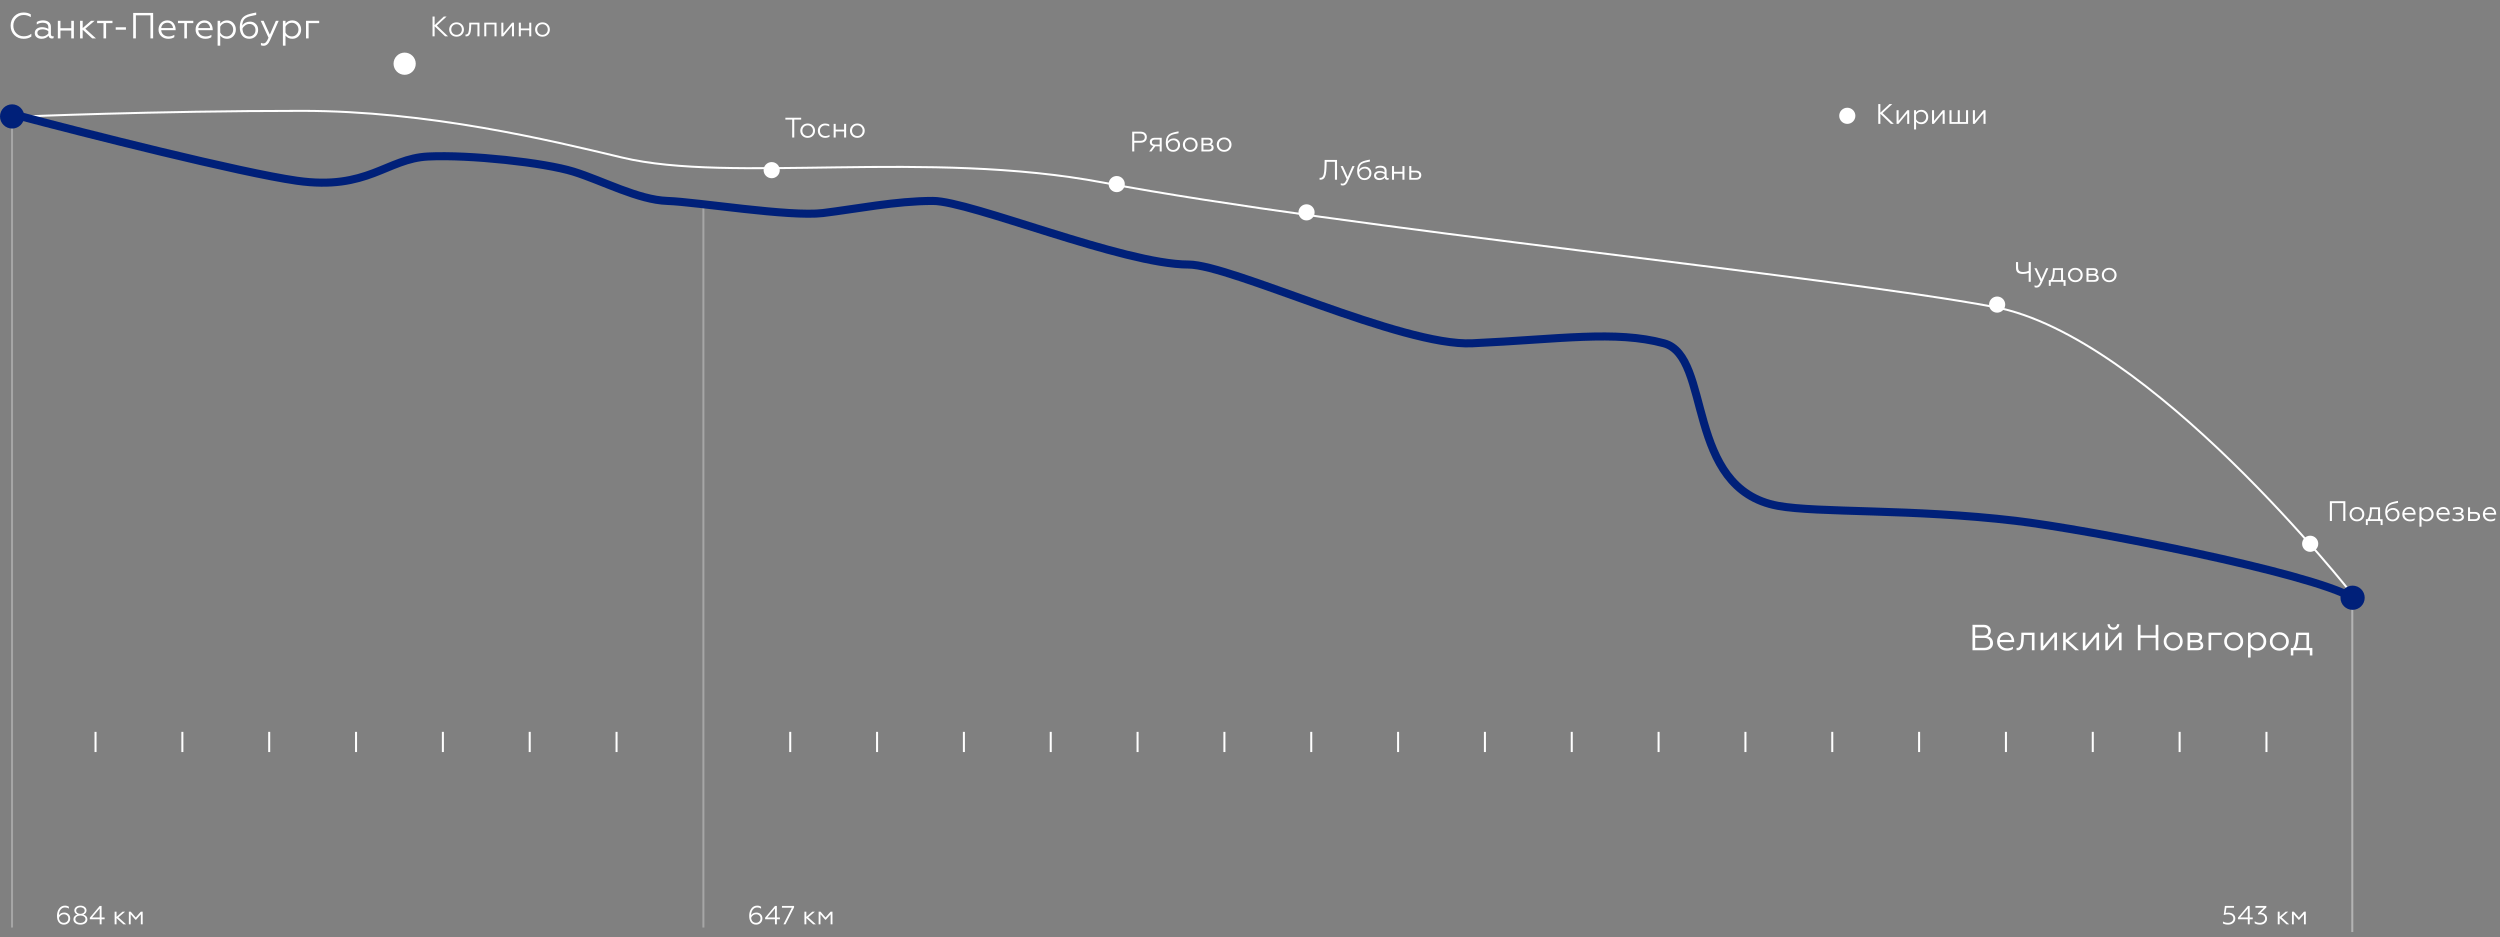 <?xml version="1.0" encoding="UTF-8"?> <svg xmlns="http://www.w3.org/2000/svg" width="1238" height="464" viewBox="0 0 1238 464" fill="none"><rect x="0" y="0" width="1238" height="464" fill="#808080" stroke="none"/> <path d="M982.794 322H976.782V309.4H982.236C983.352 309.4 984.234 309.676 984.882 310.228C985.53 310.768 985.854 311.512 985.854 312.46C985.854 313.108 985.704 313.666 985.404 314.134C985.116 314.602 984.714 314.932 984.198 315.124C985.038 315.256 985.704 315.622 986.196 316.222C986.688 316.822 986.934 317.578 986.934 318.49C986.934 319.558 986.562 320.41 985.818 321.046C985.074 321.682 984.066 322 982.794 322ZM978.114 315.898V320.794H982.56C983.496 320.794 984.222 320.578 984.738 320.146C985.254 319.714 985.512 319.108 985.512 318.328C985.512 317.56 985.254 316.966 984.738 316.546C984.222 316.114 983.496 315.898 982.56 315.898H978.114ZM978.114 310.606V314.728H982.02C982.824 314.728 983.442 314.554 983.874 314.206C984.318 313.858 984.54 313.354 984.54 312.694C984.54 312.022 984.318 311.506 983.874 311.146C983.442 310.786 982.824 310.606 982.02 310.606H978.114ZM993.749 322.216C992.393 322.216 991.253 321.79 990.329 320.938C989.417 320.098 988.961 319.006 988.961 317.662C988.961 316.366 989.369 315.28 990.185 314.404C991.013 313.528 992.075 313.09 993.371 313.09C994.067 313.09 994.685 313.234 995.225 313.522C995.765 313.798 996.191 314.164 996.503 314.62C996.815 315.076 997.049 315.562 997.205 316.078C997.361 316.582 997.439 317.092 997.439 317.608V317.968H990.293C990.365 318.904 990.737 319.654 991.409 320.218C992.093 320.77 992.957 321.046 994.001 321.046C995.009 321.046 995.939 320.776 996.791 320.236V321.388C996.083 321.94 995.069 322.216 993.749 322.216ZM990.311 316.906H996.125C996.089 316.234 995.837 315.628 995.369 315.088C994.925 314.536 994.241 314.26 993.317 314.26C992.453 314.26 991.745 314.524 991.193 315.052C990.653 315.592 990.359 316.21 990.311 316.906ZM998.599 322V320.812C998.659 320.824 998.773 320.83 998.941 320.83C999.697 320.83 1000.21 320.35 1000.49 319.39C1000.72 318.622 1000.86 317.518 1000.92 316.078L1000.99 313.306H1007.49V322H1006.19V314.44H1002.23L1002.18 316.114C1002.16 316.762 1002.13 317.23 1002.11 317.518C1002 318.694 1001.83 319.558 1001.59 320.11C1001.37 320.686 1001.04 321.16 1000.6 321.532C1000.15 321.892 999.613 322.054 998.977 322.018C998.785 322.018 998.659 322.012 998.599 322ZM1011.75 322H1010.54V313.306H1011.84V320.092L1017.4 313.306H1018.61V322H1017.31V315.232L1011.75 322ZM1021.67 313.306H1022.97V316.888L1027.11 313.306H1028.87L1024.28 317.23L1029.52 322H1027.66L1022.97 317.716V322H1021.67V313.306ZM1032.61 322H1031.41V313.306H1032.7V320.092L1038.27 313.306H1039.47V322H1038.18V315.232L1032.61 322ZM1043.74 322H1042.54V313.306H1043.83V320.092L1049.39 313.306H1050.6V322H1049.3V315.232L1043.74 322ZM1046.59 311.83C1045.71 311.83 1045 311.584 1044.46 311.092C1043.92 310.588 1043.65 309.922 1043.63 309.094H1044.79C1044.79 309.598 1044.95 310.006 1045.27 310.318C1045.6 310.63 1046.03 310.786 1046.57 310.786C1047.1 310.786 1047.52 310.63 1047.85 310.318C1048.17 310.006 1048.34 309.598 1048.35 309.094H1049.48C1049.47 309.91 1049.2 310.57 1048.66 311.074C1048.12 311.578 1047.43 311.83 1046.59 311.83ZM1059.99 322H1058.66V309.4H1059.99V314.638H1067.48V309.4H1068.81V322H1067.48V315.844H1059.99V322ZM1072.79 314.44C1073.66 313.54 1074.79 313.09 1076.17 313.09C1077.55 313.09 1078.68 313.54 1079.55 314.44C1080.43 315.316 1080.87 316.39 1080.87 317.662C1080.87 318.934 1080.43 320.008 1079.55 320.884C1078.67 321.772 1077.54 322.216 1076.17 322.216C1074.8 322.216 1073.67 321.772 1072.79 320.884C1071.91 320.008 1071.47 318.934 1071.47 317.662C1071.47 316.39 1071.91 315.316 1072.79 314.44ZM1079.54 317.662C1079.54 316.702 1079.22 315.892 1078.58 315.232C1077.95 314.584 1077.14 314.26 1076.17 314.26C1075.2 314.26 1074.39 314.584 1073.76 315.232C1073.12 315.892 1072.8 316.702 1072.8 317.662C1072.8 318.61 1073.12 319.414 1073.76 320.074C1074.39 320.722 1075.2 321.046 1076.17 321.046C1077.14 321.046 1077.95 320.722 1078.58 320.074C1079.22 319.414 1079.54 318.61 1079.54 317.662ZM1088.16 322H1083.28V313.306H1087.85C1088.68 313.306 1089.32 313.51 1089.78 313.918C1090.25 314.314 1090.48 314.848 1090.48 315.52C1090.48 316.456 1090.12 317.092 1089.4 317.428C1090.51 317.752 1091.06 318.496 1091.06 319.66C1091.06 320.392 1090.81 320.968 1090.3 321.388C1089.8 321.796 1089.08 322 1088.16 322ZM1084.58 318.076V320.866H1087.89C1088.48 320.866 1088.93 320.746 1089.26 320.506C1089.58 320.266 1089.74 319.924 1089.74 319.48C1089.74 319.036 1089.58 318.694 1089.26 318.454C1088.93 318.202 1088.48 318.076 1087.89 318.076H1084.58ZM1084.58 314.44V316.996H1087.49C1088.03 316.996 1088.45 316.888 1088.75 316.672C1089.05 316.444 1089.2 316.126 1089.2 315.718C1089.2 314.866 1088.63 314.44 1087.49 314.44H1084.58ZM1094.97 322H1093.67V313.306H1100.2V314.44H1094.97V322ZM1102.72 314.44C1103.6 313.54 1104.73 313.09 1106.11 313.09C1107.49 313.09 1108.61 313.54 1109.49 314.44C1110.37 315.316 1110.8 316.39 1110.8 317.662C1110.8 318.934 1110.37 320.008 1109.49 320.884C1108.6 321.772 1107.47 322.216 1106.11 322.216C1104.74 322.216 1103.61 321.772 1102.72 320.884C1101.85 320.008 1101.41 318.934 1101.41 317.662C1101.41 316.39 1101.85 315.316 1102.72 314.44ZM1109.47 317.662C1109.47 316.702 1109.15 315.892 1108.52 315.232C1107.88 314.584 1107.08 314.26 1106.11 314.26C1105.13 314.26 1104.33 314.584 1103.69 315.232C1103.06 315.892 1102.74 316.702 1102.74 317.662C1102.74 318.61 1103.06 319.414 1103.69 320.074C1104.33 320.722 1105.13 321.046 1106.11 321.046C1107.08 321.046 1107.88 320.722 1108.52 320.074C1109.15 319.414 1109.47 318.61 1109.47 317.662ZM1114.51 320.614V325.6H1113.22V313.306H1114.51V314.692C1115.33 313.624 1116.45 313.09 1117.88 313.09C1119.16 313.09 1120.21 313.534 1121.03 314.422C1121.85 315.31 1122.25 316.384 1122.25 317.644C1122.25 318.916 1121.85 319.996 1121.03 320.884C1120.21 321.772 1119.16 322.216 1117.88 322.216C1116.45 322.216 1115.33 321.682 1114.51 320.614ZM1114.51 316.222V319.084C1114.77 319.66 1115.17 320.134 1115.74 320.506C1116.3 320.866 1116.91 321.046 1117.57 321.046C1118.55 321.046 1119.34 320.722 1119.97 320.074C1120.6 319.402 1120.92 318.592 1120.92 317.644C1120.92 316.696 1120.6 315.892 1119.97 315.232C1119.34 314.584 1118.55 314.26 1117.57 314.26C1116.93 314.26 1116.32 314.446 1115.76 314.818C1115.19 315.178 1114.78 315.646 1114.51 316.222ZM1125.34 314.44C1126.22 313.54 1127.35 313.09 1128.73 313.09C1130.11 313.09 1131.24 313.54 1132.11 314.44C1132.99 315.316 1133.43 316.39 1133.43 317.662C1133.43 318.934 1132.99 320.008 1132.11 320.884C1131.22 321.772 1130.1 322.216 1128.73 322.216C1127.36 322.216 1126.23 321.772 1125.34 320.884C1124.47 320.008 1124.03 318.934 1124.03 317.662C1124.03 316.39 1124.47 315.316 1125.34 314.44ZM1132.09 317.662C1132.09 316.702 1131.78 315.892 1131.14 315.232C1130.5 314.584 1129.7 314.26 1128.73 314.26C1127.76 314.26 1126.95 314.584 1126.32 315.232C1125.68 315.892 1125.36 316.702 1125.36 317.662C1125.36 318.61 1125.68 319.414 1126.32 320.074C1126.95 320.722 1127.76 321.046 1128.73 321.046C1129.7 321.046 1130.5 320.722 1131.14 320.074C1131.78 319.414 1132.09 318.61 1132.09 317.662ZM1135.65 324.574H1134.41V320.866H1135.51C1136.47 319.594 1136.96 317.482 1136.98 314.53L1137 313.306H1143.46V320.866H1145.08V324.574H1143.82V322H1135.65V324.574ZM1136.95 320.866H1142.17V314.44H1138.21V314.962C1138.21 317.554 1137.79 319.522 1136.95 320.866Z" fill="white"></path> <path d="M11.722 19.216C9.886 19.216 8.344 18.604 7.096 17.38C5.872 16.156 5.26 14.596 5.26 12.7C5.26 10.816 5.872 9.262 7.096 8.038C8.332 6.802 9.874 6.184 11.722 6.184C13.09 6.184 14.266 6.496 15.25 7.12V8.488C14.146 7.78 12.976 7.426 11.74 7.426C10.3 7.426 9.082 7.93 8.086 8.938C7.102 9.922 6.61 11.176 6.61 12.7C6.61 14.236 7.102 15.496 8.086 16.48C9.082 17.476 10.312 17.974 11.776 17.974C13.24 17.974 14.488 17.554 15.52 16.714V18.1C14.488 18.844 13.222 19.216 11.722 19.216ZM20.892 18.046C21.492 18.046 22.062 17.908 22.602 17.632C23.142 17.356 23.58 17.008 23.916 16.588V15.382C23.028 14.806 22.086 14.518 21.09 14.518C20.298 14.518 19.668 14.674 19.2 14.986C18.744 15.298 18.516 15.724 18.516 16.264C18.516 16.828 18.738 17.266 19.182 17.578C19.626 17.89 20.196 18.046 20.892 18.046ZM20.532 19.216C19.608 19.216 18.822 18.964 18.174 18.46C17.538 17.932 17.22 17.224 17.22 16.336C17.22 15.46 17.556 14.758 18.228 14.23C18.9 13.714 19.752 13.456 20.784 13.456C21.912 13.456 22.956 13.738 23.916 14.302V13.438C23.916 11.986 22.962 11.26 21.054 11.26C20.034 11.26 19.086 11.554 18.21 12.142V10.882C19.062 10.354 20.1 10.09 21.324 10.09C22.512 10.09 23.454 10.372 24.15 10.936C24.858 11.488 25.212 12.28 25.212 13.312V16.894C25.212 17.23 25.284 17.494 25.428 17.686C25.584 17.878 25.788 17.974 26.04 17.974C26.232 17.974 26.4 17.938 26.544 17.866V18.874C26.352 19.006 26.064 19.072 25.68 19.072C25.248 19.072 24.882 18.958 24.582 18.73C24.294 18.49 24.114 18.142 24.042 17.686C23.166 18.706 21.996 19.216 20.532 19.216ZM29.941 19H28.645V10.306H29.941V13.96H35.287V10.306H36.583V19H35.287V15.13H29.941V19ZM39.649 10.306H40.945V13.888L45.085 10.306H46.849L42.259 14.23L47.497 19H45.643L40.945 14.716V19H39.649V10.306ZM52.543 19H51.247V11.44H48.097V10.306H55.693V11.44H52.543V19ZM62.362 14.716H57.304V13.51H62.362V14.716ZM67.284 19H65.952V6.4H75.834V19H74.502V7.606H67.284V19ZM83.288 19.216C81.932 19.216 80.792 18.79 79.868 17.938C78.956 17.098 78.5 16.006 78.5 14.662C78.5 13.366 78.908 12.28 79.724 11.404C80.552 10.528 81.614 10.09 82.91 10.09C83.606 10.09 84.224 10.234 84.764 10.522C85.304 10.798 85.73 11.164 86.042 11.62C86.354 12.076 86.588 12.562 86.744 13.078C86.9 13.582 86.978 14.092 86.978 14.608V14.968H79.832C79.904 15.904 80.276 16.654 80.948 17.218C81.632 17.77 82.496 18.046 83.54 18.046C84.548 18.046 85.478 17.776 86.33 17.236V18.388C85.622 18.94 84.608 19.216 83.288 19.216ZM79.85 13.906H85.664C85.628 13.234 85.376 12.628 84.908 12.088C84.464 11.536 83.78 11.26 82.856 11.26C81.992 11.26 81.284 11.524 80.732 12.052C80.192 12.592 79.898 13.21 79.85 13.906ZM92.568 19H91.272V11.44H88.122V10.306H95.718V11.44H92.568V19ZM101.639 19.216C100.283 19.216 99.143 18.79 98.219 17.938C97.307 17.098 96.851 16.006 96.851 14.662C96.851 13.366 97.259 12.28 98.075 11.404C98.903 10.528 99.965 10.09 101.261 10.09C101.957 10.09 102.575 10.234 103.115 10.522C103.655 10.798 104.081 11.164 104.393 11.62C104.705 12.076 104.939 12.562 105.095 13.078C105.251 13.582 105.329 14.092 105.329 14.608V14.968H98.183C98.255 15.904 98.627 16.654 99.299 17.218C99.983 17.77 100.847 18.046 101.891 18.046C102.899 18.046 103.829 17.776 104.681 17.236V18.388C103.973 18.94 102.959 19.216 101.639 19.216ZM98.201 13.906H104.015C103.979 13.234 103.727 12.628 103.259 12.088C102.815 11.536 102.131 11.26 101.207 11.26C100.343 11.26 99.635 11.524 99.083 12.052C98.543 12.592 98.249 13.21 98.201 13.906ZM109.06 17.614V22.6H107.764V10.306H109.06V11.692C109.876 10.624 110.998 10.09 112.426 10.09C113.71 10.09 114.76 10.534 115.576 11.422C116.392 12.31 116.8 13.384 116.8 14.644C116.8 15.916 116.392 16.996 115.576 17.884C114.76 18.772 113.71 19.216 112.426 19.216C110.998 19.216 109.876 18.682 109.06 17.614ZM109.06 13.222V16.084C109.312 16.66 109.72 17.134 110.284 17.506C110.848 17.866 111.46 18.046 112.12 18.046C113.092 18.046 113.89 17.722 114.514 17.074C115.15 16.402 115.468 15.592 115.468 14.644C115.468 13.696 115.15 12.892 114.514 12.232C113.89 11.584 113.092 11.26 112.12 11.26C111.472 11.26 110.866 11.446 110.302 11.818C109.738 12.178 109.324 12.646 109.06 13.222ZM123.456 19.216C121.968 19.216 120.81 18.7 119.982 17.668C119.154 16.636 118.74 15.232 118.74 13.456C118.74 11.176 119.322 9.502 120.486 8.434C120.882 8.038 121.572 7.642 122.556 7.246C122.988 7.09 123.42 6.958 123.852 6.85C124.296 6.73 124.77 6.616 125.274 6.508C125.43 6.472 125.694 6.418 126.066 6.346C126.45 6.274 126.72 6.226 126.876 6.202V7.408C125.64 7.648 124.686 7.846 124.014 8.002C122.682 8.314 121.692 8.812 121.044 9.496C120.372 10.204 120.012 11.278 119.964 12.718C120.324 12.094 120.84 11.602 121.512 11.242C122.196 10.882 122.964 10.702 123.816 10.702C124.956 10.702 125.91 11.086 126.678 11.854C127.446 12.61 127.83 13.582 127.83 14.77C127.83 16.078 127.41 17.146 126.57 17.974C125.73 18.802 124.692 19.216 123.456 19.216ZM123.456 18.046C124.308 18.046 125.028 17.752 125.616 17.164C126.216 16.564 126.516 15.796 126.516 14.86C126.516 13.96 126.228 13.24 125.652 12.7C125.088 12.148 124.38 11.872 123.528 11.872C122.748 11.872 122.046 12.106 121.422 12.574C120.798 13.018 120.348 13.558 120.072 14.194C120.132 15.418 120.45 16.366 121.026 17.038C121.614 17.71 122.424 18.046 123.456 18.046ZM130.592 22.672C129.968 22.672 129.506 22.588 129.206 22.42V21.214C129.578 21.406 129.974 21.502 130.394 21.502C130.922 21.502 131.378 21.28 131.762 20.836C132.146 20.404 132.548 19.684 132.968 18.676L129.098 10.306H130.538L133.616 17.146L136.604 10.306H138.008L133.706 19.972C132.926 21.772 131.888 22.672 130.592 22.672ZM141.387 17.614V22.6H140.091V10.306H141.387V11.692C142.203 10.624 143.325 10.09 144.753 10.09C146.037 10.09 147.087 10.534 147.903 11.422C148.719 12.31 149.127 13.384 149.127 14.644C149.127 15.916 148.719 16.996 147.903 17.884C147.087 18.772 146.037 19.216 144.753 19.216C143.325 19.216 142.203 18.682 141.387 17.614ZM141.387 13.222V16.084C141.639 16.66 142.047 17.134 142.611 17.506C143.175 17.866 143.787 18.046 144.447 18.046C145.419 18.046 146.217 17.722 146.841 17.074C147.477 16.402 147.795 15.592 147.795 14.644C147.795 13.696 147.477 12.892 146.841 12.232C146.217 11.584 145.419 11.26 144.447 11.26C143.799 11.26 143.193 11.446 142.629 11.818C142.065 12.178 141.651 12.646 141.387 13.222ZM152.83 19H151.534V10.306H158.068V11.44H152.83V19Z" fill="white"></path> <path d="M1005.64 139.56H1004.6V135.15C1003.69 135.495 1002.74 135.668 1001.75 135.668C1000.61 135.668 999.751 135.43 999.172 134.954C998.603 134.468 998.318 133.703 998.318 132.658V129.76H999.354V132.392C999.354 133.241 999.555 133.838 999.956 134.184C1000.36 134.529 1001.03 134.702 1001.97 134.702C1002.85 134.702 1003.73 134.51 1004.6 134.128V129.76H1005.64V139.56ZM1008.59 142.416C1008.1 142.416 1007.74 142.35 1007.51 142.22V141.282C1007.8 141.431 1008.1 141.506 1008.43 141.506C1008.84 141.506 1009.2 141.333 1009.5 140.988C1009.79 140.652 1010.11 140.092 1010.43 139.308L1007.42 132.798H1008.54L1010.94 138.118L1013.26 132.798H1014.35L1011.01 140.316C1010.4 141.716 1009.59 142.416 1008.59 142.416ZM1015.54 141.562H1014.57V138.678H1015.43C1016.17 137.688 1016.56 136.046 1016.57 133.75L1016.59 132.798H1021.61V138.678H1022.87V141.562H1021.89V139.56H1015.54V141.562ZM1016.55 138.678H1020.61V133.68H1017.53V134.086C1017.53 136.102 1017.2 137.632 1016.55 138.678ZM1025.06 133.68C1025.75 132.98 1026.62 132.63 1027.7 132.63C1028.77 132.63 1029.65 132.98 1030.33 133.68C1031.01 134.361 1031.35 135.196 1031.35 136.186C1031.35 137.175 1031.01 138.01 1030.33 138.692C1029.64 139.382 1028.76 139.728 1027.7 139.728C1026.63 139.728 1025.75 139.382 1025.06 138.692C1024.38 138.01 1024.04 137.175 1024.04 136.186C1024.04 135.196 1024.38 134.361 1025.06 133.68ZM1030.31 136.186C1030.31 135.439 1030.07 134.809 1029.57 134.296C1029.08 133.792 1028.45 133.54 1027.7 133.54C1026.94 133.54 1026.31 133.792 1025.82 134.296C1025.33 134.809 1025.08 135.439 1025.08 136.186C1025.08 136.923 1025.33 137.548 1025.82 138.062C1026.31 138.566 1026.94 138.818 1027.7 138.818C1028.45 138.818 1029.08 138.566 1029.57 138.062C1030.07 137.548 1030.31 136.923 1030.31 136.186ZM1037.02 139.56H1033.23V132.798H1036.78C1037.43 132.798 1037.93 132.956 1038.28 133.274C1038.65 133.582 1038.83 133.997 1038.83 134.52C1038.83 135.248 1038.55 135.742 1037.99 136.004C1038.85 136.256 1039.28 136.834 1039.28 137.74C1039.28 138.309 1039.08 138.757 1038.69 139.084C1038.3 139.401 1037.74 139.56 1037.02 139.56ZM1034.24 136.508V138.678H1036.81C1037.27 138.678 1037.62 138.584 1037.88 138.398C1038.13 138.211 1038.25 137.945 1038.25 137.6C1038.25 137.254 1038.13 136.988 1037.88 136.802C1037.62 136.606 1037.27 136.508 1036.81 136.508H1034.24ZM1034.24 133.68V135.668H1036.5C1036.92 135.668 1037.25 135.584 1037.48 135.416C1037.72 135.238 1037.83 134.991 1037.83 134.674C1037.83 134.011 1037.39 133.68 1036.5 133.68H1034.24ZM1041.84 133.68C1042.52 132.98 1043.4 132.63 1044.47 132.63C1045.54 132.63 1046.42 132.98 1047.1 133.68C1047.78 134.361 1048.13 135.196 1048.13 136.186C1048.13 137.175 1047.78 138.01 1047.1 138.692C1046.41 139.382 1045.54 139.728 1044.47 139.728C1043.41 139.728 1042.53 139.382 1041.84 138.692C1041.16 138.01 1040.82 137.175 1040.82 136.186C1040.82 135.196 1041.16 134.361 1041.84 133.68ZM1047.09 136.186C1047.09 135.439 1046.84 134.809 1046.35 134.296C1045.85 133.792 1045.23 133.54 1044.47 133.54C1043.72 133.54 1043.09 133.792 1042.6 134.296C1042.1 134.809 1041.85 135.439 1041.85 136.186C1041.85 136.923 1042.1 137.548 1042.6 138.062C1043.09 138.566 1043.72 138.818 1044.47 138.818C1045.23 138.818 1045.85 138.566 1046.35 138.062C1046.84 137.548 1047.09 136.923 1047.09 136.186Z" fill="white"></path> <path d="M393.324 68.098H392.288V59.236H388.914V58.298H396.74V59.236H393.324V68.098ZM397.324 62.218C398.005 61.518 398.882 61.168 399.956 61.168C401.029 61.168 401.906 61.518 402.588 62.218C403.269 62.899 403.61 63.734 403.61 64.724C403.61 65.713 403.269 66.548 402.588 67.23C401.897 67.92 401.02 68.266 399.956 68.266C398.892 68.266 398.014 67.92 397.324 67.23C396.642 66.548 396.302 65.713 396.302 64.724C396.302 63.734 396.642 62.899 397.324 62.218ZM402.574 64.724C402.574 63.977 402.326 63.347 401.832 62.834C401.337 62.33 400.712 62.078 399.956 62.078C399.2 62.078 398.574 62.33 398.08 62.834C397.585 63.347 397.338 63.977 397.338 64.724C397.338 65.461 397.585 66.086 398.08 66.6C398.574 67.104 399.2 67.356 399.956 67.356C400.712 67.356 401.337 67.104 401.832 66.6C402.326 66.086 402.574 65.461 402.574 64.724ZM408.595 68.266C407.559 68.266 406.7 67.93 406.019 67.258C405.338 66.576 404.997 65.727 404.997 64.71C404.997 63.702 405.342 62.862 406.033 62.19C406.714 61.508 407.573 61.168 408.609 61.168C409.393 61.168 410.074 61.331 410.653 61.658V62.596C410.046 62.25 409.412 62.078 408.749 62.078C407.965 62.078 407.316 62.33 406.803 62.834C406.29 63.319 406.033 63.949 406.033 64.724C406.033 65.48 406.29 66.11 406.803 66.614C407.326 67.108 407.974 67.356 408.749 67.356C409.496 67.356 410.172 67.16 410.779 66.768V67.692C410.144 68.074 409.416 68.266 408.595 68.266ZM413.837 68.098H412.829V61.336H413.837V64.178H417.995V61.336H419.003V68.098H417.995V65.088H413.837V68.098ZM421.919 62.218C422.601 61.518 423.478 61.168 424.551 61.168C425.625 61.168 426.502 61.518 427.183 62.218C427.865 62.899 428.205 63.734 428.205 64.724C428.205 65.713 427.865 66.548 427.183 67.23C426.493 67.92 425.615 68.266 424.551 68.266C423.487 68.266 422.61 67.92 421.919 67.23C421.238 66.548 420.897 65.713 420.897 64.724C420.897 63.734 421.238 62.899 421.919 62.218ZM427.169 64.724C427.169 63.977 426.922 63.347 426.427 62.834C425.933 62.33 425.307 62.078 424.551 62.078C423.795 62.078 423.17 62.33 422.675 62.834C422.181 63.347 421.933 63.977 421.933 64.724C421.933 65.461 422.181 66.086 422.675 66.6C423.17 67.104 423.795 67.356 424.551 67.356C425.307 67.356 425.933 67.104 426.427 66.6C426.922 66.086 427.169 65.461 427.169 64.724Z" fill="white"></path> <path d="M561.695 75H560.659V65.2H564.775C565.746 65.2 566.511 65.447 567.071 65.942C567.631 66.437 567.911 67.095 567.911 67.916C567.911 68.756 567.631 69.428 567.071 69.932C566.511 70.427 565.746 70.674 564.775 70.674H561.695V75ZM561.695 66.138V69.736H564.705C565.396 69.736 565.932 69.582 566.315 69.274C566.698 68.957 566.889 68.513 566.889 67.944C566.889 67.365 566.698 66.922 566.315 66.614C565.942 66.297 565.405 66.138 564.705 66.138H561.695ZM570.212 75H569.064L571.08 72.298C570.529 72.205 570.104 71.985 569.806 71.64C569.516 71.285 569.372 70.837 569.372 70.296C569.372 69.671 569.582 69.171 570.002 68.798C570.431 68.425 571.028 68.238 571.794 68.238H575.28V75H574.272V72.48H572.102L570.212 75ZM571.948 71.598H574.272V69.12H571.948C571.453 69.12 571.07 69.227 570.8 69.442C570.538 69.657 570.408 69.965 570.408 70.366C570.408 70.767 570.538 71.075 570.8 71.29C571.07 71.495 571.453 71.598 571.948 71.598ZM580.966 75.168C579.809 75.168 578.908 74.767 578.264 73.964C577.62 73.161 577.298 72.069 577.298 70.688C577.298 68.915 577.751 67.613 578.656 66.782C578.964 66.474 579.501 66.166 580.266 65.858C580.602 65.737 580.938 65.634 581.274 65.55C581.62 65.457 581.988 65.368 582.38 65.284C582.502 65.256 582.707 65.214 582.996 65.158C583.295 65.102 583.505 65.065 583.626 65.046V65.984C582.665 66.171 581.923 66.325 581.4 66.446C580.364 66.689 579.594 67.076 579.09 67.608C578.568 68.159 578.288 68.994 578.25 70.114C578.53 69.629 578.932 69.246 579.454 68.966C579.986 68.686 580.584 68.546 581.246 68.546C582.133 68.546 582.875 68.845 583.472 69.442C584.07 70.03 584.368 70.786 584.368 71.71C584.368 72.727 584.042 73.558 583.388 74.202C582.735 74.846 581.928 75.168 580.966 75.168ZM580.966 74.258C581.629 74.258 582.189 74.029 582.646 73.572C583.113 73.105 583.346 72.508 583.346 71.78C583.346 71.08 583.122 70.52 582.674 70.1C582.236 69.671 581.685 69.456 581.022 69.456C580.416 69.456 579.87 69.638 579.384 70.002C578.899 70.347 578.549 70.767 578.334 71.262C578.381 72.214 578.628 72.951 579.076 73.474C579.534 73.997 580.164 74.258 580.966 74.258ZM586.78 69.12C587.461 68.42 588.339 68.07 589.412 68.07C590.485 68.07 591.363 68.42 592.044 69.12C592.725 69.801 593.066 70.637 593.066 71.626C593.066 72.615 592.725 73.451 592.044 74.132C591.353 74.823 590.476 75.168 589.412 75.168C588.348 75.168 587.471 74.823 586.78 74.132C586.099 73.451 585.758 72.615 585.758 71.626C585.758 70.637 586.099 69.801 586.78 69.12ZM592.03 71.626C592.03 70.879 591.783 70.249 591.288 69.736C590.793 69.232 590.168 68.98 589.412 68.98C588.656 68.98 588.031 69.232 587.536 69.736C587.041 70.249 586.794 70.879 586.794 71.626C586.794 72.363 587.041 72.989 587.536 73.502C588.031 74.006 588.656 74.258 589.412 74.258C590.168 74.258 590.793 74.006 591.288 73.502C591.783 72.989 592.03 72.363 592.03 71.626ZM598.737 75H594.943V68.238H598.499C599.143 68.238 599.643 68.397 599.997 68.714C600.361 69.022 600.543 69.437 600.543 69.96C600.543 70.688 600.263 71.183 599.703 71.444C600.562 71.696 600.991 72.275 600.991 73.18C600.991 73.749 600.795 74.197 600.403 74.524C600.011 74.841 599.456 75 598.737 75ZM595.951 71.948V74.118H598.527C598.985 74.118 599.339 74.025 599.591 73.838C599.843 73.651 599.969 73.385 599.969 73.04C599.969 72.695 599.843 72.429 599.591 72.242C599.339 72.046 598.985 71.948 598.527 71.948H595.951ZM595.951 69.12V71.108H598.219C598.639 71.108 598.966 71.024 599.199 70.856C599.433 70.679 599.549 70.431 599.549 70.114C599.549 69.451 599.106 69.12 598.219 69.12H595.951ZM603.555 69.12C604.237 68.42 605.114 68.07 606.187 68.07C607.261 68.07 608.138 68.42 608.819 69.12C609.501 69.801 609.841 70.637 609.841 71.626C609.841 72.615 609.501 73.451 608.819 74.132C608.129 74.823 607.251 75.168 606.187 75.168C605.123 75.168 604.246 74.823 603.555 74.132C602.874 73.451 602.533 72.615 602.533 71.626C602.533 70.637 602.874 69.801 603.555 69.12ZM608.805 71.626C608.805 70.879 608.558 70.249 608.063 69.736C607.569 69.232 606.943 68.98 606.187 68.98C605.431 68.98 604.806 69.232 604.311 69.736C603.817 70.249 603.569 70.879 603.569 71.626C603.569 72.363 603.817 72.989 604.311 73.502C604.806 74.006 605.431 74.258 606.187 74.258C606.943 74.258 607.569 74.006 608.063 73.502C608.558 72.989 608.805 72.363 608.805 71.626Z" fill="white"></path> <path d="M214.191 8.2H215.227V12.456L219.763 8.2H221.135L216.319 12.68L221.877 18H220.421L215.227 13.016V18H214.191V8.2ZM223.454 12.12C224.136 11.42 225.013 11.07 226.086 11.07C227.16 11.07 228.037 11.42 228.718 12.12C229.4 12.801 229.74 13.637 229.74 14.626C229.74 15.615 229.4 16.451 228.718 17.132C228.028 17.823 227.15 18.168 226.086 18.168C225.022 18.168 224.145 17.823 223.454 17.132C222.773 16.451 222.432 15.615 222.432 14.626C222.432 13.637 222.773 12.801 223.454 12.12ZM228.704 14.626C228.704 13.879 228.457 13.249 227.962 12.736C227.468 12.232 226.842 11.98 226.086 11.98C225.33 11.98 224.705 12.232 224.21 12.736C223.716 13.249 223.468 13.879 223.468 14.626C223.468 15.363 223.716 15.989 224.21 16.502C224.705 17.006 225.33 17.258 226.086 17.258C226.842 17.258 227.468 17.006 227.962 16.502C228.457 15.989 228.704 15.363 228.704 14.626ZM230.517 18V17.076C230.563 17.085 230.652 17.09 230.783 17.09C231.371 17.09 231.772 16.717 231.987 15.97C232.164 15.373 232.276 14.514 232.323 13.394L232.379 11.238H237.433V18H236.425V12.12H233.345L233.303 13.422C233.284 13.926 233.265 14.29 233.247 14.514C233.163 15.429 233.027 16.101 232.841 16.53C232.673 16.978 232.416 17.347 232.071 17.636C231.725 17.916 231.305 18.042 230.811 18.014C230.661 18.014 230.563 18.009 230.517 18ZM240.815 18H239.807V11.238H245.883V18H244.875V12.12H240.815V18ZM249.194 18H248.256V11.238H249.264V16.516L253.59 11.238H254.528V18H253.52V12.736L249.194 18ZM257.919 18H256.911V11.238H257.919V14.08H262.077V11.238H263.085V18H262.077V14.99H257.919V18ZM266.001 12.12C266.683 11.42 267.56 11.07 268.633 11.07C269.707 11.07 270.584 11.42 271.265 12.12C271.947 12.801 272.287 13.637 272.287 14.626C272.287 15.615 271.947 16.451 271.265 17.132C270.575 17.823 269.697 18.168 268.633 18.168C267.569 18.168 266.692 17.823 266.001 17.132C265.32 16.451 264.979 15.615 264.979 14.626C264.979 13.637 265.32 12.801 266.001 12.12ZM271.251 14.626C271.251 13.879 271.004 13.249 270.509 12.736C270.015 12.232 269.389 11.98 268.633 11.98C267.877 11.98 267.252 12.232 266.757 12.736C266.263 13.249 266.015 13.879 266.015 14.626C266.015 15.363 266.263 15.989 266.757 16.502C267.252 17.006 267.877 17.258 268.633 17.258C269.389 17.258 270.015 17.006 270.509 16.502C271.004 15.989 271.251 15.363 271.251 14.626Z" fill="white"></path> <path d="M930.122 51.525H931.158V55.781L935.694 51.525H937.066L932.25 56.005L937.808 61.325H936.352L931.158 56.341V61.325H930.122V51.525ZM940.12 61.325H939.182V54.563H940.19V59.841L944.516 54.563H945.454V61.325H944.446V56.061L940.12 61.325ZM948.844 60.247V64.125H947.836V54.563H948.844V55.641C949.479 54.81 950.352 54.395 951.462 54.395C952.461 54.395 953.278 54.74 953.912 55.431C954.547 56.122 954.864 56.957 954.864 57.937C954.864 58.926 954.547 59.767 953.912 60.457C953.278 61.148 952.461 61.493 951.462 61.493C950.352 61.493 949.479 61.078 948.844 60.247ZM948.844 56.831V59.057C949.04 59.505 949.358 59.874 949.796 60.163C950.235 60.443 950.711 60.583 951.224 60.583C951.98 60.583 952.601 60.331 953.086 59.827C953.581 59.304 953.828 58.675 953.828 57.937C953.828 57.2 953.581 56.575 953.086 56.061C952.601 55.557 951.98 55.305 951.224 55.305C950.72 55.305 950.249 55.45 949.81 55.739C949.372 56.019 949.05 56.383 948.844 56.831ZM957.675 61.325H956.737V54.563H957.745V59.841L962.071 54.563H963.009V61.325H962.001V56.061L957.675 61.325ZM974.589 61.325H965.391V54.563H966.399V60.443H969.479V54.563H970.487V60.443H973.581V54.563H974.589V61.325ZM977.909 61.325H976.971V54.563H977.979V59.841L982.305 54.563H983.243V61.325H982.235V56.061L977.909 61.325Z" fill="white"></path> <path opacity="0.3" d="M5.956 57.738L5.956 459.317" stroke="white"></path> <path opacity="0.4" d="M1164.85 296.305L1164.85 461.544" stroke="white"></path> <path d="M9.18 57.792C9.18 57.792 76.5 54.894 149.5 54.894C212 54.894 272.5 69.5 308 78C362.043 90.94 458.89 73.909 546.413 90.429C666 113 905.512 136.607 987.5 152C1064.62 166.479 1165 294.5 1165 294.5" stroke="white"></path> <circle cx="6" cy="57.666" r="6" fill="#002079"></circle> <circle cx="382.137" cy="84.259" r="4" fill="white"></circle> <circle cx="553" cy="91.161" r="4" fill="white"></circle> <path d="M653.455 89V88.048C653.548 88.067 653.679 88.076 653.847 88.076C654.276 88.076 654.617 87.927 654.869 87.628C655.13 87.329 655.34 86.895 655.499 86.326C655.611 85.943 655.686 85.523 655.723 85.066C655.779 84.543 655.821 84.049 655.849 83.582C655.868 83.237 655.886 82.667 655.905 81.874L655.961 79.2H662.093V89H661.057V80.138H656.969L656.899 82.378C656.843 84.217 656.703 85.598 656.479 86.522C656.283 87.362 655.975 87.983 655.555 88.384C655.144 88.776 654.575 88.986 653.847 89.014C653.632 89.014 653.502 89.009 653.455 89ZM665.026 91.856C664.541 91.856 664.182 91.791 663.948 91.66V90.722C664.238 90.871 664.546 90.946 664.872 90.946C665.283 90.946 665.638 90.773 665.936 90.428C666.235 90.092 666.548 89.532 666.874 88.748L663.864 82.238H664.984L667.378 87.558L669.702 82.238H670.794L667.448 89.756C666.842 91.156 666.034 91.856 665.026 91.856ZM675.718 89.168C674.561 89.168 673.66 88.767 673.016 87.964C672.372 87.161 672.05 86.069 672.05 84.688C672.05 82.915 672.503 81.613 673.408 80.782C673.716 80.474 674.253 80.166 675.018 79.858C675.354 79.737 675.69 79.634 676.026 79.55C676.371 79.457 676.74 79.368 677.132 79.284C677.253 79.256 677.459 79.214 677.748 79.158C678.047 79.102 678.257 79.065 678.378 79.046V79.984C677.417 80.171 676.675 80.325 676.152 80.446C675.116 80.689 674.346 81.076 673.842 81.608C673.319 82.159 673.039 82.994 673.002 84.114C673.282 83.629 673.683 83.246 674.206 82.966C674.738 82.686 675.335 82.546 675.998 82.546C676.885 82.546 677.627 82.845 678.224 83.442C678.821 84.03 679.12 84.786 679.12 85.71C679.12 86.727 678.793 87.558 678.14 88.202C677.487 88.846 676.679 89.168 675.718 89.168ZM675.718 88.258C676.381 88.258 676.941 88.029 677.398 87.572C677.865 87.105 678.098 86.508 678.098 85.78C678.098 85.08 677.874 84.52 677.426 84.1C676.987 83.671 676.437 83.456 675.774 83.456C675.167 83.456 674.621 83.638 674.136 84.002C673.651 84.347 673.301 84.767 673.086 85.262C673.133 86.214 673.38 86.951 673.828 87.474C674.285 87.997 674.915 88.258 675.718 88.258ZM683.282 88.258C683.749 88.258 684.192 88.151 684.612 87.936C685.032 87.721 685.373 87.451 685.634 87.124V86.186C684.943 85.738 684.211 85.514 683.436 85.514C682.82 85.514 682.33 85.635 681.966 85.878C681.611 86.121 681.434 86.452 681.434 86.872C681.434 87.311 681.607 87.651 681.952 87.894C682.297 88.137 682.741 88.258 683.282 88.258ZM683.002 89.168C682.283 89.168 681.672 88.972 681.168 88.58C680.673 88.169 680.426 87.619 680.426 86.928C680.426 86.247 680.687 85.701 681.21 85.29C681.733 84.889 682.395 84.688 683.198 84.688C684.075 84.688 684.887 84.907 685.634 85.346V84.674C685.634 83.545 684.892 82.98 683.408 82.98C682.615 82.98 681.877 83.209 681.196 83.666V82.686C681.859 82.275 682.666 82.07 683.618 82.07C684.542 82.07 685.275 82.289 685.816 82.728C686.367 83.157 686.642 83.773 686.642 84.576V87.362C686.642 87.623 686.698 87.829 686.81 87.978C686.931 88.127 687.09 88.202 687.286 88.202C687.435 88.202 687.566 88.174 687.678 88.118V88.902C687.529 89.005 687.305 89.056 687.006 89.056C686.67 89.056 686.385 88.967 686.152 88.79C685.928 88.603 685.788 88.333 685.732 87.978C685.051 88.771 684.141 89.168 683.002 89.168ZM690.321 89H689.313V82.238H690.321V85.08H694.479V82.238H695.487V89H694.479V85.99H690.321V89ZM701.287 89H697.871V82.238H698.879V84.506H701.245C702.029 84.506 702.654 84.711 703.121 85.122C703.588 85.523 703.821 86.065 703.821 86.746C703.821 87.427 703.597 87.973 703.149 88.384C702.701 88.795 702.08 89 701.287 89ZM698.879 85.388V88.118H701.105C701.637 88.118 702.052 88.001 702.351 87.768C702.65 87.525 702.799 87.189 702.799 86.76C702.799 86.321 702.65 85.985 702.351 85.752C702.052 85.509 701.637 85.388 701.105 85.388H698.879Z" fill="white"></path> <circle cx="647" cy="105.161" r="4" fill="white"></circle> <circle cx="988.986" cy="150.836" r="4" fill="white"></circle> <path d="M1154.77 258H1153.74V248.2H1161.42V258H1160.39V249.138H1154.77V258ZM1164.52 252.12C1165.2 251.42 1166.08 251.07 1167.15 251.07C1168.22 251.07 1169.1 251.42 1169.78 252.12C1170.46 252.801 1170.8 253.637 1170.8 254.626C1170.8 255.615 1170.46 256.451 1169.78 257.132C1169.09 257.823 1168.21 258.168 1167.15 258.168C1166.09 258.168 1165.21 257.823 1164.52 257.132C1163.84 256.451 1163.5 255.615 1163.5 254.626C1163.5 253.637 1163.84 252.801 1164.52 252.12ZM1169.77 254.626C1169.77 253.879 1169.52 253.249 1169.03 252.736C1168.53 252.232 1167.91 251.98 1167.15 251.98C1166.39 251.98 1165.77 252.232 1165.27 252.736C1164.78 253.249 1164.53 253.879 1164.53 254.626C1164.53 255.363 1164.78 255.989 1165.27 256.502C1165.77 257.006 1166.39 257.258 1167.15 257.258C1167.91 257.258 1168.53 257.006 1169.03 256.502C1169.52 255.989 1169.77 255.363 1169.77 254.626ZM1172.53 260.002H1171.57V257.118H1172.42C1173.17 256.129 1173.55 254.486 1173.57 252.19L1173.58 251.238H1178.61V257.118H1179.87V260.002H1178.89V258H1172.53V260.002ZM1173.54 257.118H1177.6V252.12H1174.52V252.526C1174.52 254.542 1174.2 256.073 1173.54 257.118ZM1184.83 258.168C1183.67 258.168 1182.77 257.767 1182.13 256.964C1181.49 256.161 1181.16 255.069 1181.16 253.688C1181.16 251.915 1181.62 250.613 1182.52 249.782C1182.83 249.474 1183.37 249.166 1184.13 248.858C1184.47 248.737 1184.8 248.634 1185.14 248.55C1185.49 248.457 1185.85 248.368 1186.25 248.284C1186.37 248.256 1186.57 248.214 1186.86 248.158C1187.16 248.102 1187.37 248.065 1187.49 248.046V248.984C1186.53 249.171 1185.79 249.325 1185.27 249.446C1184.23 249.689 1183.46 250.076 1182.96 250.608C1182.43 251.159 1182.15 251.994 1182.12 253.114C1182.4 252.629 1182.8 252.246 1183.32 251.966C1183.85 251.686 1184.45 251.546 1185.11 251.546C1186 251.546 1186.74 251.845 1187.34 252.442C1187.94 253.03 1188.23 253.786 1188.23 254.71C1188.23 255.727 1187.91 256.558 1187.25 257.202C1186.6 257.846 1185.79 258.168 1184.83 258.168ZM1184.83 257.258C1185.49 257.258 1186.05 257.029 1186.51 256.572C1186.98 256.105 1187.21 255.508 1187.21 254.78C1187.21 254.08 1186.99 253.52 1186.54 253.1C1186.1 252.671 1185.55 252.456 1184.89 252.456C1184.28 252.456 1183.74 252.638 1183.25 253.002C1182.76 253.347 1182.41 253.767 1182.2 254.262C1182.25 255.214 1182.49 255.951 1182.94 256.474C1183.4 256.997 1184.03 257.258 1184.83 257.258ZM1193.35 258.168C1192.29 258.168 1191.41 257.837 1190.69 257.174C1189.98 256.521 1189.62 255.671 1189.62 254.626C1189.62 253.618 1189.94 252.773 1190.58 252.092C1191.22 251.411 1192.05 251.07 1193.05 251.07C1193.6 251.07 1194.08 251.182 1194.5 251.406C1194.92 251.621 1195.25 251.905 1195.49 252.26C1195.73 252.615 1195.91 252.993 1196.04 253.394C1196.16 253.786 1196.22 254.183 1196.22 254.584V254.864H1190.66C1190.72 255.592 1191.01 256.175 1191.53 256.614C1192.06 257.043 1192.73 257.258 1193.54 257.258C1194.33 257.258 1195.05 257.048 1195.71 256.628V257.524C1195.16 257.953 1194.37 258.168 1193.35 258.168ZM1190.67 254.038H1195.2C1195.17 253.515 1194.97 253.044 1194.61 252.624C1194.26 252.195 1193.73 251.98 1193.01 251.98C1192.34 251.98 1191.79 252.185 1191.36 252.596C1190.94 253.016 1190.71 253.497 1190.67 254.038ZM1199.12 256.922V260.8H1198.11V251.238H1199.12V252.316C1199.75 251.485 1200.63 251.07 1201.74 251.07C1202.74 251.07 1203.55 251.415 1204.19 252.106C1204.82 252.797 1205.14 253.632 1205.14 254.612C1205.14 255.601 1204.82 256.441 1204.19 257.132C1203.55 257.823 1202.74 258.168 1201.74 258.168C1200.63 258.168 1199.75 257.753 1199.12 256.922ZM1199.12 253.506V255.732C1199.32 256.18 1199.63 256.549 1200.07 256.838C1200.51 257.118 1200.99 257.258 1201.5 257.258C1202.26 257.258 1202.88 257.006 1203.36 256.502C1203.86 255.979 1204.1 255.349 1204.1 254.612C1204.1 253.875 1203.86 253.249 1203.36 252.736C1202.88 252.232 1202.26 251.98 1201.5 251.98C1201 251.98 1200.52 252.125 1200.09 252.414C1199.65 252.694 1199.33 253.058 1199.12 253.506ZM1210.25 258.168C1209.19 258.168 1208.3 257.837 1207.59 257.174C1206.88 256.521 1206.52 255.671 1206.52 254.626C1206.52 253.618 1206.84 252.773 1207.47 252.092C1208.12 251.411 1208.94 251.07 1209.95 251.07C1210.49 251.07 1210.97 251.182 1211.39 251.406C1211.81 251.621 1212.15 251.905 1212.39 252.26C1212.63 252.615 1212.81 252.993 1212.93 253.394C1213.06 253.786 1213.12 254.183 1213.12 254.584V254.864H1207.56C1207.61 255.592 1207.9 256.175 1208.43 256.614C1208.96 257.043 1209.63 257.258 1210.44 257.258C1211.23 257.258 1211.95 257.048 1212.61 256.628V257.524C1212.06 257.953 1211.27 258.168 1210.25 258.168ZM1207.57 254.038H1212.09C1212.07 253.515 1211.87 253.044 1211.51 252.624C1211.16 252.195 1210.63 251.98 1209.91 251.98C1209.24 251.98 1208.69 252.185 1208.26 252.596C1207.84 253.016 1207.61 253.497 1207.57 254.038ZM1216.99 258.168C1216.01 258.168 1215.18 258.014 1214.5 257.706V256.726C1215.25 257.081 1216.04 257.258 1216.86 257.258C1217.55 257.258 1218.09 257.151 1218.49 256.936C1218.89 256.712 1219.09 256.404 1219.09 256.012C1219.09 255.657 1218.93 255.382 1218.6 255.186C1218.27 254.99 1217.82 254.892 1217.25 254.892H1216.08V254.01H1217.25C1217.78 254.01 1218.17 253.921 1218.43 253.744C1218.7 253.567 1218.84 253.329 1218.84 253.03C1218.84 252.33 1218.2 251.98 1216.93 251.98C1216.18 251.98 1215.43 252.134 1214.71 252.442V251.504C1215.35 251.215 1216.16 251.07 1217.13 251.07C1217.9 251.07 1218.55 251.233 1219.07 251.56C1219.6 251.887 1219.86 252.316 1219.86 252.848C1219.83 253.287 1219.72 253.618 1219.54 253.842C1219.35 254.057 1219.09 254.234 1218.77 254.374C1219.68 254.673 1220.14 255.242 1220.14 256.082C1220.14 256.707 1219.85 257.211 1219.27 257.594C1218.7 257.977 1217.94 258.168 1216.99 258.168ZM1225.59 258H1222.17V251.238H1223.18V253.506H1225.55C1226.33 253.506 1226.96 253.711 1227.42 254.122C1227.89 254.523 1228.12 255.065 1228.12 255.746C1228.12 256.427 1227.9 256.973 1227.45 257.384C1227 257.795 1226.38 258 1225.59 258ZM1223.18 254.388V257.118H1225.41C1225.94 257.118 1226.36 257.001 1226.65 256.768C1226.95 256.525 1227.1 256.189 1227.1 255.76C1227.1 255.321 1226.95 254.985 1226.65 254.752C1226.36 254.509 1225.94 254.388 1225.41 254.388H1223.18ZM1233.24 258.168C1232.19 258.168 1231.3 257.837 1230.58 257.174C1229.87 256.521 1229.52 255.671 1229.52 254.626C1229.52 253.618 1229.84 252.773 1230.47 252.092C1231.11 251.411 1231.94 251.07 1232.95 251.07C1233.49 251.07 1233.97 251.182 1234.39 251.406C1234.81 251.621 1235.14 251.905 1235.38 252.26C1235.63 252.615 1235.81 252.993 1235.93 253.394C1236.05 253.786 1236.11 254.183 1236.11 254.584V254.864H1230.55C1230.61 255.592 1230.9 256.175 1231.42 256.614C1231.95 257.043 1232.63 257.258 1233.44 257.258C1234.22 257.258 1234.95 257.048 1235.61 256.628V257.524C1235.06 257.953 1234.27 258.168 1233.24 258.168ZM1230.57 254.038H1235.09C1235.06 253.515 1234.87 253.044 1234.5 252.624C1234.16 252.195 1233.63 251.98 1232.91 251.98C1232.23 251.98 1231.68 252.185 1231.25 252.596C1230.83 253.016 1230.61 253.497 1230.57 254.038Z" fill="white"></path> <circle cx="1144" cy="269.276" r="4" fill="white"></circle> <circle cx="914.782" cy="57.349" r="4" fill="white"></circle> <circle cx="200.383" cy="31.549" r="5.5" fill="white"></circle> <circle cx="1165" cy="296" r="6" fill="#002079"></circle> <path d="M31.673 457.88C30.607 457.88 29.766 457.507 29.151 456.762C28.535 455.999 28.228 454.95 28.228 453.616C28.202 452.16 28.553 450.938 29.281 449.95C30.009 448.953 30.975 448.459 32.18 448.468C32.934 448.468 33.575 448.654 34.104 449.027V449.95C33.532 449.56 32.916 449.365 32.258 449.365C31.573 449.365 30.992 449.56 30.516 449.95C30.039 450.34 29.697 450.816 29.489 451.38C29.289 451.943 29.181 452.567 29.164 453.252C29.406 452.836 29.757 452.506 30.217 452.264C30.685 452.021 31.222 451.9 31.829 451.9C32.661 451.9 33.354 452.173 33.909 452.719C34.481 453.247 34.767 453.941 34.767 454.799C34.767 455.691 34.468 456.428 33.87 457.009C33.289 457.589 32.557 457.88 31.673 457.88ZM31.621 456.983C32.236 456.983 32.756 456.779 33.181 456.372C33.605 455.956 33.818 455.431 33.818 454.799C33.818 454.175 33.605 453.676 33.181 453.304C32.756 452.931 32.227 452.745 31.595 452.745C31.057 452.745 30.563 452.914 30.113 453.252C29.671 453.581 29.363 454.001 29.19 454.513C29.268 455.301 29.515 455.912 29.931 456.346C30.355 456.77 30.919 456.983 31.621 456.983ZM41.327 452.927C41.934 453.083 42.41 453.364 42.757 453.772C43.103 454.179 43.277 454.669 43.277 455.241C43.277 456.047 42.947 456.688 42.289 457.165C41.63 457.641 40.807 457.88 39.819 457.88C38.831 457.88 38.008 457.641 37.349 457.165C36.69 456.688 36.361 456.047 36.361 455.241C36.361 454.669 36.534 454.179 36.881 453.772C37.236 453.364 37.717 453.083 38.324 452.927C37.856 452.736 37.487 452.463 37.219 452.108C36.95 451.744 36.816 451.323 36.816 450.847C36.816 450.145 37.102 449.573 37.674 449.131C38.246 448.689 38.961 448.468 39.819 448.468C40.685 448.468 41.405 448.689 41.977 449.131C42.549 449.573 42.835 450.145 42.835 450.847C42.835 451.323 42.7 451.744 42.432 452.108C42.163 452.463 41.795 452.736 41.327 452.927ZM37.726 450.925C37.726 451.41 37.925 451.8 38.324 452.095C38.722 452.389 39.221 452.537 39.819 452.537C40.425 452.537 40.928 452.385 41.327 452.082C41.725 451.778 41.925 451.393 41.925 450.925C41.925 450.439 41.721 450.045 41.314 449.742C40.907 449.438 40.408 449.287 39.819 449.287C39.23 449.287 38.731 449.438 38.324 449.742C37.925 450.036 37.726 450.431 37.726 450.925ZM38.038 456.528C38.523 456.883 39.117 457.061 39.819 457.061C40.521 457.061 41.114 456.883 41.6 456.528C42.085 456.164 42.328 455.717 42.328 455.189C42.328 454.643 42.09 454.201 41.613 453.863C41.127 453.525 40.529 453.356 39.819 453.356C39.108 453.356 38.514 453.525 38.038 453.863C37.561 454.201 37.323 454.643 37.323 455.189C37.323 455.717 37.561 456.164 38.038 456.528ZM50.304 457.724H49.368V455.215H44.48V454.448L49.381 448.624H50.304V454.344H51.812V455.215H50.304V457.724ZM49.368 449.898L45.598 454.344H49.368V449.898ZM56.771 451.445H57.707V454.032L60.697 451.445H61.971L58.656 454.279L62.439 457.724H61.1L57.707 454.63V457.724H56.771V451.445ZM64.714 457.724H63.804V451.445H64.714L67.223 454.357L69.745 451.445H70.655V457.724H69.745V452.732L67.405 455.449H67.041L64.714 452.732V457.724Z" fill="white"></path> <path d="M374.448 457.88C373.382 457.88 372.541 457.507 371.926 456.762C371.311 455.999 371.003 454.95 371.003 453.616C370.977 452.16 371.328 450.938 372.056 449.95C372.784 448.953 373.75 448.459 374.955 448.468C375.709 448.468 376.35 448.654 376.879 449.027V449.95C376.307 449.56 375.692 449.365 375.033 449.365C374.348 449.365 373.768 449.56 373.291 449.95C372.814 450.34 372.472 450.816 372.264 451.38C372.065 451.943 371.956 452.567 371.939 453.252C372.182 452.836 372.533 452.506 372.992 452.264C373.46 452.021 373.997 451.9 374.604 451.9C375.436 451.9 376.129 452.173 376.684 452.719C377.256 453.247 377.542 453.941 377.542 454.799C377.542 455.691 377.243 456.428 376.645 457.009C376.064 457.589 375.332 457.88 374.448 457.88ZM374.396 456.983C375.011 456.983 375.531 456.779 375.956 456.372C376.381 455.956 376.593 455.431 376.593 454.799C376.593 454.175 376.381 453.676 375.956 453.304C375.531 452.931 375.003 452.745 374.37 452.745C373.833 452.745 373.339 452.914 372.888 453.252C372.446 453.581 372.138 454.001 371.965 454.513C372.043 455.301 372.29 455.912 372.706 456.346C373.131 456.77 373.694 456.983 374.396 456.983ZM384.7 457.724H383.764V455.215H378.876V454.448L383.777 448.624H384.7V454.344H386.208V455.215H384.7V457.724ZM383.764 449.898L379.994 454.344H383.764V449.898ZM388.975 457.724H387.961L392.121 449.495H387.22V448.624H393.226V449.339L388.975 457.724ZM398.353 451.445H399.289V454.032L402.279 451.445H403.553L400.238 454.279L404.021 457.724H402.682L399.289 454.63V457.724H398.353V451.445ZM406.296 457.724H405.386V451.445H406.296L408.805 454.357L411.327 451.445H412.237V457.724H411.327V452.732L408.987 455.449H408.623L406.296 452.732V457.724Z" fill="white"></path> <path d="M1103.32 457.88C1102.33 457.88 1101.49 457.68 1100.81 457.282V456.32C1101.52 456.762 1102.34 456.983 1103.29 456.983C1104.06 456.983 1104.7 456.783 1105.2 456.385C1105.7 455.986 1105.95 455.475 1105.95 454.851C1105.95 454.235 1105.72 453.737 1105.24 453.356C1104.77 452.966 1104.15 452.771 1103.37 452.771C1102.62 452.771 1101.89 452.896 1101.18 453.148L1101.78 448.624H1106.28V449.495H1102.51L1102.15 452.121C1102.56 452.008 1103.04 451.952 1103.59 451.952C1104.54 451.952 1105.33 452.225 1105.97 452.771C1106.6 453.299 1106.92 453.993 1106.92 454.851C1106.92 455.752 1106.57 456.48 1105.89 457.035C1105.2 457.598 1104.34 457.88 1103.32 457.88ZM1114.05 457.724H1113.11V455.215H1108.22V454.448L1113.13 448.624H1114.05V454.344H1115.56V455.215H1114.05V457.724ZM1113.11 449.898L1109.34 454.344H1113.11V449.898ZM1119.17 457.88C1118.1 457.88 1117.22 457.659 1116.52 457.217V456.216C1117.25 456.727 1118.12 456.983 1119.12 456.983C1119.8 456.983 1120.4 456.792 1120.91 456.411C1121.42 456.021 1121.68 455.496 1121.68 454.838C1121.68 454.214 1121.45 453.715 1121 453.343C1120.56 452.961 1119.96 452.771 1119.21 452.771C1118.84 452.771 1118.51 452.814 1118.19 452.901V452.238L1121 449.495H1116.89V448.624H1122.3V449.339L1119.58 452.004C1120.38 452.021 1121.09 452.29 1121.7 452.81C1122.33 453.33 1122.64 454.006 1122.64 454.838C1122.64 455.739 1122.31 456.471 1121.64 457.035C1120.97 457.598 1120.15 457.88 1119.17 457.88ZM1127.94 451.445H1128.88V454.032L1131.87 451.445H1133.14L1129.83 454.279L1133.61 457.724H1132.27L1128.88 454.63V457.724H1127.94V451.445ZM1135.89 457.724H1134.98V451.445H1135.89L1138.4 454.357L1140.92 451.445H1141.83V457.724H1140.92V452.732L1138.58 455.449H1138.21L1135.89 452.732V457.724Z" fill="white"></path> <path opacity="0.3" d="M347.818 101.015H348.818V459.317H347.818V101.015Z" fill="white"></path> <rect x="46.807" y="362.416" width="1" height="10" fill="white"></rect> <rect x="89.808" y="362.416" width="1" height="10" fill="white"></rect> <rect x="132.811" y="362.416" width="1" height="10" fill="white"></rect> <rect x="175.812" y="362.416" width="1" height="10" fill="white"></rect> <rect x="218.815" y="362.416" width="1" height="10" fill="white"></rect> <rect x="261.814" y="362.416" width="1" height="10" fill="white"></rect> <rect x="304.817" y="362.416" width="1" height="10" fill="white"></rect> <rect x="390.82" y="362.416" width="1" height="10" fill="white"></rect> <rect x="433.821" y="362.416" width="1" height="10" fill="white"></rect> <rect x="476.822" y="362.416" width="1" height="10" fill="white"></rect> <rect x="519.823" y="362.416" width="1" height="10" fill="white"></rect> <rect x="562.826" y="362.416" width="1" height="10" fill="white"></rect> <rect x="605.827" y="362.416" width="1" height="10" fill="white"></rect> <rect x="648.83" y="362.416" width="1" height="10" fill="white"></rect> <rect x="691.833" y="362.416" width="1" height="10" fill="white"></rect> <rect x="734.832" y="362.416" width="1" height="10" fill="white"></rect> <rect x="777.835" y="362.416" width="1" height="10" fill="white"></rect> <rect x="820.835" y="362.416" width="1" height="10" fill="white"></rect> <rect x="863.838" y="362.416" width="1" height="10" fill="white"></rect> <rect x="906.839" y="362.416" width="1" height="10" fill="white"></rect> <rect x="949.84" y="362.416" width="1" height="10" fill="white"></rect> <rect x="992.841" y="362.416" width="1" height="10" fill="white"></rect> <rect x="1035.84" y="362.416" width="1" height="10" fill="white"></rect> <rect x="1078.85" y="362.416" width="1" height="10" fill="white"></rect> <rect x="1121.85" y="362.416" width="1" height="10" fill="white"></rect> <path d="M8 57C42.667 66.167 119 85.5 147 89.5C182 94.5 191.5 78.5 212 77.5C232.5 76.5 269.5 80.5 284 85C298.5 89.5 316 99 330.5 99.5C345 100 391 107.5 407.5 105.5C424 103.5 443.5 99.5 462 99.5C480.5 99.5 556.5 131 588.5 131C609.5 131 694.2 171.6 729 170C772.5 168 800 163.5 824 170C848 176.5 834 242 880.5 250.5C900.086 254.08 947.262 251.903 998 257.892C1034 262.142 1144.16 283.556 1165 296" stroke="#002079" stroke-width="4"></path> </svg> 